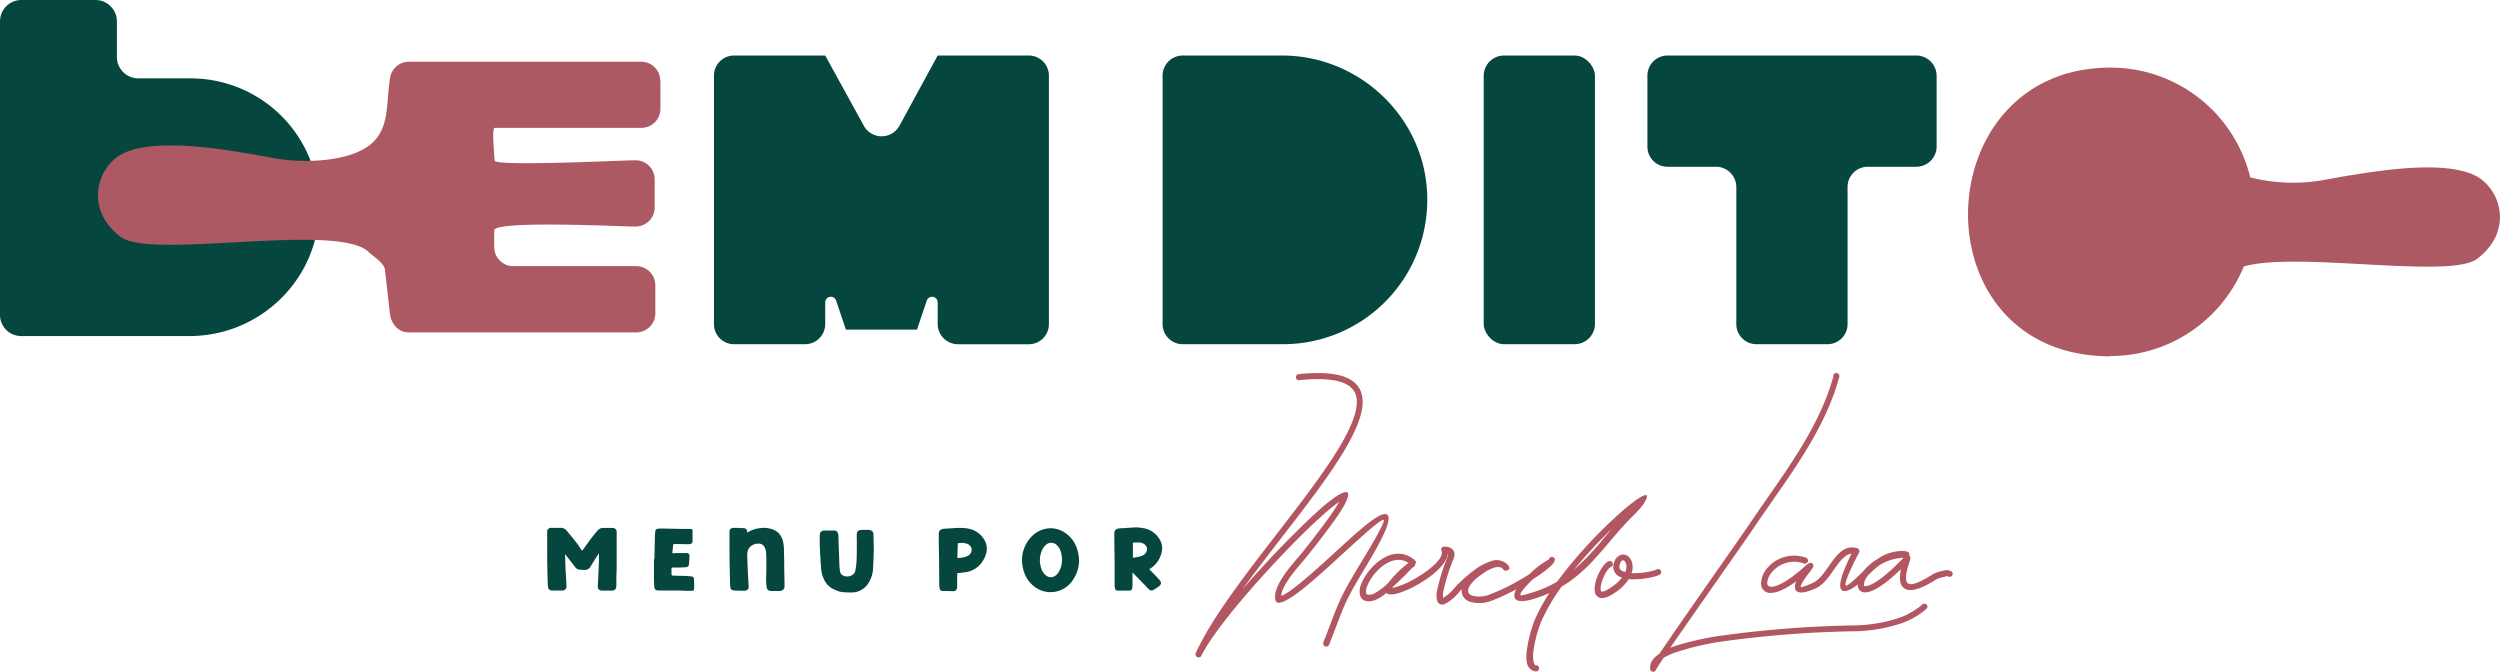 <svg xmlns="http://www.w3.org/2000/svg" viewBox="0 0 656.59 176.39"><defs><style>.cls-1{fill:#05473f;}.cls-2{fill:#ac5963;fill-rule:evenodd;}.cls-3{fill:#b25661;}</style></defs><g id="Layer_2" data-name="Layer 2"><g id="LAYOUT"><path class="cls-1" d="M50,20.58H36.31A5.63,5.63,0,0,1,30.7,15V5.6A5.62,5.62,0,0,0,25.1,0H5.6A5.62,5.62,0,0,0,0,5.6V82.65a5.56,5.56,0,0,0,5.6,5.61H49.75C68.58,88.26,84,73,83.82,54.19A33.76,33.76,0,0,0,50,20.58"/><path class="cls-1" d="M270.15,14.58H246.27L236.24,33a5.33,5.33,0,0,1-9.38,0L216.73,14.58H192.84a5.28,5.28,0,0,0-5.33,5.33V85.07a5.27,5.27,0,0,0,5.33,5.33h18.55a5.28,5.28,0,0,0,5.34-5.33V79.42a1.47,1.47,0,0,1,2.88-.43l2.55,7.57h18.67L243.39,79a1.47,1.47,0,0,1,2.88.43v5.65a5.34,5.34,0,0,0,5.33,5.33h18.55a5.27,5.27,0,0,0,5.33-5.33V19.91a5.28,5.28,0,0,0-5.33-5.33"/><path class="cls-1" d="M337,90.4a37.88,37.88,0,0,0,37.85-37.64c.22-21-17.17-38.18-38.17-38.18h-26a5.29,5.29,0,0,0-5.34,5.33V85.07a5.28,5.28,0,0,0,5.34,5.33Z"/><rect class="cls-1" x="389.67" y="14.58" width="29.22" height="75.82" rx="5.33"/><path class="cls-1" d="M503.3,14.58H438a5.28,5.28,0,0,0-5.33,5.33V38.47A5.28,5.28,0,0,0,438,43.8h12.69a5.35,5.35,0,0,1,5.33,5.33V85.07a5.28,5.28,0,0,0,5.34,5.33h18.55a5.27,5.27,0,0,0,5.33-5.33V49.13a5.29,5.29,0,0,1,5.34-5.33H503.3a5.35,5.35,0,0,0,5.33-5.33V19.91a5.35,5.35,0,0,0-5.33-5.33"/><path class="cls-2" d="M173.45,21.18v7.4a5,5,0,0,1-5,5H129.9c-.8,0,0,7.79,0,8.59,0,1.6,33.84-.07,36.54-.07h.5a5,5,0,0,1,5,5v7.4a5,5,0,0,1-5,5h-.5c-2.7,0-36.64-1.68-36.64,1V64.9a5,5,0,0,0,5,5h32.31a5,5,0,0,1,5,5v7.4a5,5,0,0,1-5,5H107.4c-2.8,0-4.69-2.22-5-5l-1.29-11.42c-.2-1.84-3-3.44-4.3-4.71-8.31-7.88-57.18,2.1-65.11-3.94-8.86-6.75-6.68-16.6-1.09-20.87,7.45-5.66,27.2-2.25,34.74-1l.13,0,6.82,1.23c7.08,1.27,18.5,1,24.38-3.18s4.6-11,5.79-18.06a5,5,0,0,1,4.93-4.14h61a5,5,0,0,1,5,5"/><path class="cls-2" d="M554.27,93.58c-50.91,0-48.79-75.82,0-75.82a37.69,37.69,0,0,1,25.65,10c.06.09.08.06.2.18A38.08,38.08,0,0,1,591,46.59a45.54,45.54,0,0,0,19,.73l6.82-1.22.13,0c7.54-1.2,27.3-4.61,34.74,1,5.6,4.27,7.77,14.12-1.09,20.87-7.1,5.42-47.08-2-61.29,2a38,38,0,0,1-8.84,13l-.57.53a37.69,37.69,0,0,1-25.65,10"/><path class="cls-1" d="M297.54,146.5a1.41,1.41,0,0,0,0-.2,1.26,1.26,0,0,1,0-.27l0-1.63c0-.36,0-.91,0-1.64a.29.29,0,0,1,.06-.21.4.4,0,0,1,.25-.06,4.6,4.6,0,0,1,.61,0c.4,0,.7,0,.9,0a2.34,2.34,0,0,1,1.36.58,1.51,1.51,0,0,1,.54,1.14,1.71,1.71,0,0,1-.35,1,2,2,0,0,1-.89.72,7.33,7.33,0,0,1-1.85.47Zm4.3,3,.55-.37a4.24,4.24,0,0,0,.56-.43,7,7,0,0,0,2.19-3.85,5.31,5.31,0,0,0,.08-.87,4.37,4.37,0,0,0-.53-2.1,5.83,5.83,0,0,0-1.41-1.76A5.69,5.69,0,0,0,301.4,139a10.35,10.35,0,0,0-3.91-.45l-3.46.22c-.84.06-1.3.44-1.37,1.14a1.11,1.11,0,0,0,0,.29v1.88l.08,6.11,0,5.68a6.72,6.72,0,0,0,.13.76.61.61,0,0,0,.25.36.76.76,0,0,0,.44.13c.68,0,1.7,0,3.06,0a.68.68,0,0,0,.68-.44,3,3,0,0,0,.13-.85v-.94c0-1,0-1.76,0-2.26l0-.23.06,0,.08.09L301,154a9.33,9.33,0,0,0,.76.79.92.92,0,0,0,1.19.13,8.74,8.74,0,0,0,1.5-1,1.21,1.21,0,0,0,.48-.79,1.43,1.43,0,0,0-.42-.83l-.8-.89Zm-22.93-2.37a5.75,5.75,0,0,1-.71,2.84,3.41,3.41,0,0,1-1,1.21,2,2,0,0,1-1.21.42,2,2,0,0,1-1.27-.47,3.68,3.68,0,0,1-1.19-1.67,7.36,7.36,0,0,1-.42-2.31,6.86,6.86,0,0,1,.61-2.75,4.05,4.05,0,0,1,1.1-1.41,2,2,0,0,1,1.27-.44,2.07,2.07,0,0,1,1.35.51,3.83,3.83,0,0,1,1,1.37A6.61,6.61,0,0,1,278.91,147.1Zm-10.5-.15a10.5,10.5,0,0,0,.79,3.93,8,8,0,0,0,3.25,3.69,7,7,0,0,0,9.57-2.66,8.94,8.94,0,0,0,1.38-4.72,10.07,10.07,0,0,0-.61-3.31,7.73,7.73,0,0,0-2.82-3.8,6.79,6.79,0,0,0-4-1.37,7.15,7.15,0,0,0-2.48.47,7.49,7.49,0,0,0-3,2.2A8.89,8.89,0,0,0,268.41,147Zm-16.84-4.34c.46,0,.8-.05,1-.05a4,4,0,0,1,1.26.18,2,2,0,0,1,1,.63,1.52,1.52,0,0,1,.36,1,1.81,1.81,0,0,1-1.16,1.65,5.11,5.11,0,0,1-1.9.47l-.37,0-.35,0C251.5,144.86,251.53,143.53,251.57,142.61Zm-.16,7.91.74-.09,1.19-.15a6.34,6.34,0,0,0,4.32-2.33,7.35,7.35,0,0,0,1.43-3,5.31,5.31,0,0,0,.08-.87,4.56,4.56,0,0,0-.56-2.18,5.64,5.64,0,0,0-1.5-1.8A5.75,5.75,0,0,0,255,139a10,10,0,0,0-2.77-.35c-.37,0-.65,0-.82,0l-3.43.22c-.88.06-1.36.46-1.43,1.19v2l.08,4.83.06,7a7.1,7.1,0,0,0,.13.81.57.57,0,0,0,.26.38.91.91,0,0,0,.5.13c1.16,0,2,.05,2.61.05a1,1,0,0,0,1.19-1,1.73,1.73,0,0,0,0-.36l0-1.76Zm-22-10.22a1.08,1.08,0,0,0-.35-.83,1.43,1.43,0,0,0-1-.33c-.77,0-1.34,0-1.71,0a1.86,1.86,0,0,0-.94.24,1,1,0,0,0-.38.75,15.31,15.31,0,0,0,0,1.56c0,.65,0,1.13,0,1.46,0,1.43,0,2.88-.08,4.34a18.29,18.29,0,0,1-.34,2.46,1.51,1.51,0,0,1-.73,1,2.35,2.35,0,0,1-1.36.42,2.32,2.32,0,0,1-1.26-.34,1.23,1.23,0,0,1-.61-.89,13.59,13.59,0,0,1-.18-1.5q-.17-4.92-.27-7.38c0-.08,0-.27,0-.57a2.26,2.26,0,0,0-.21-.84.89.89,0,0,0-.9-.54l-2.53,0a1.17,1.17,0,0,0-1.14.6,2.07,2.07,0,0,0-.13.67c0,.33,0,.82,0,1.48q0,1.61.12,3.51c.08,1.27.16,2.5.25,3.69a7.8,7.8,0,0,0,.85,3.09,5.06,5.06,0,0,0,2.34,2.32,10.38,10.38,0,0,0,1.46.61,6,6,0,0,0,1.31.24c.44,0,1,.05,1.69.05a5.18,5.18,0,0,0,4.59-2.19,7.83,7.83,0,0,0,1.4-4.05c.07-1.3.13-2.92.19-4.88Zm-33.12-.42a2.54,2.54,0,0,1-.05-.36,1.1,1.1,0,0,0-.36-.66,1.33,1.33,0,0,0-.8-.19l-1.67-.07h-.76a1.14,1.14,0,0,0-.79.3,1,1,0,0,0-.27.69v2.19c0,.62,0,1.56,0,2.82q0,2.9.16,8.72a5.26,5.26,0,0,0,.07.89.88.88,0,0,0,.32.63,1.4,1.4,0,0,0,.79.22c.93.05,1.78.06,2.53.05a1.28,1.28,0,0,0,.89-.3.89.89,0,0,0,.28-.78l-.19-3.24c-.05-1-.11-2.44-.18-4.34l0-.67a3.86,3.86,0,0,1,.16-1.21,2.37,2.37,0,0,1,1-1.31,3,3,0,0,1,1.69-.5,1.63,1.63,0,0,1,1.58.74,3.8,3.8,0,0,1,.48,1.21c.07.79.1,1.7.1,2.73l0,2.35q-.06,1.56-.06,2.37a13.09,13.09,0,0,0,.14,2,1.15,1.15,0,0,0,.37.76,1.37,1.37,0,0,0,.89.27h2.3l.26-.07a1.11,1.11,0,0,0,.87-1c0-.24,0-.45,0-.62s0-.31,0-.41l-.08-4.48,0-1.2q0-.83-.06-2.4l0-.64a13,13,0,0,0-.19-1.93,5,5,0,0,0-1.12-2.36,4.41,4.41,0,0,0-2.39-1.28,6.06,6.06,0,0,0-1.58-.2,9,9,0,0,0-1.48.15A6.81,6.81,0,0,0,196.31,139.88Zm-24.54,6.89v5.41a17.37,17.37,0,0,0,.13,2.06c0,.55.42.82,1.11.82h3.06c1.68,0,3,0,3.82.07a4.82,4.82,0,0,0,.61,0c.28,0,.72,0,1.32,0,.3,0,.46-.17.47-.4a4.6,4.6,0,0,0,.06-.63l-.06-2a1,1,0,0,0-.22-.58,1.2,1.2,0,0,0-.67-.18c-.6-.06-1.05-.09-1.35-.11l-3.11-.07a.84.84,0,0,1-.44-.11.42.42,0,0,1-.12-.35c0-.57,0-1,0-1.28a.5.5,0,0,1,.08-.34.76.76,0,0,1,.39-.06h1.64c.77,0,1.36-.06,1.74-.09a.7.7,0,0,0,.71-.61c.11-1.07.16-1.87.16-2.39a.64.64,0,0,0-.2-.54,1.18,1.18,0,0,0-.67-.17c-.42,0-1,0-1.84,0-.3,0-.77,0-1.4.05-.2,0-.32,0-.36-.07a.42.42,0,0,1,0-.31l.16-1.59c0-.21.06-.34.12-.38a.92.92,0,0,1,.43-.07c1.55,0,2.7.05,3.46.05a1.68,1.68,0,0,0,.87-.19,1,1,0,0,0,.24-.71c0-.25,0-.62,0-1.12,0-.68,0-1.2,0-1.54s-.17-.43-.5-.45l-.61,0c-.53,0-.92,0-1.19,0l-5.93-.11a7.15,7.15,0,0,0-.9.06c-.39.05-.6.23-.63.56a8.43,8.43,0,0,0-.11,1.05l-.16,6.47ZM157.3,145.4v2.22L157,154a1.07,1.07,0,0,0,.26.8,1.15,1.15,0,0,0,.87.32c.56,0,1.43,0,2.59,0a1.32,1.32,0,0,0,.76-.23,1,1,0,0,0,.35-.64,2.09,2.09,0,0,0,.05-.38c0-.53,0-1.29,0-2.31l.08-2.35v-7.94l0-1.7a1,1,0,0,0-1-.91l-.6,0-.64,0c-.56,0-1,0-1.26,0a1.8,1.8,0,0,0-1.48.65c-.88,1-1.52,1.84-1.93,2.37-.22.3-.55.76-1,1.39l-.61.85c-.1.15-.21.28-.3.4l-.25.31-.19-.22-.29-.43a19.7,19.7,0,0,0-1.24-1.74c-.51-.67-1.31-1.65-2.4-2.93a1.78,1.78,0,0,0-1.5-.67c-.41,0-1,0-1.72,0-.35,0-.61,0-.79,0a1.08,1.08,0,0,0-.79.3.92.92,0,0,0-.26.66v2.15c0,.62,0,1.57,0,2.84,0,1.93,0,4.86.16,8.76a5.67,5.67,0,0,0,.08.9.91.91,0,0,0,.33.61,1.38,1.38,0,0,0,.75.24c1.16,0,2,0,2.61,0a1.21,1.21,0,0,0,.83-.3,1,1,0,0,0,.31-.73l-.08-1.92-.06-.83c0-.38-.07-.94-.1-1.65l-.13-3.83v-.22l.08,0,.15.2,2.54,3.26a1.4,1.4,0,0,0,.95.52c.59.06,1,.09,1.34.09a1.75,1.75,0,0,0,1-.24,2.06,2.06,0,0,0,.68-.72c.17-.3.55-.92,1.13-1.86l.32-.51.66-1Z"/><path class="cls-3" d="M341.24,99.88a.82.82,0,0,1-.89-.73.8.8,0,0,1,.73-.89c11.47-1.18,16.24,1.41,16.76,6.44.81,7.94-10,22-21.31,36.57-3.48,4.52-7,9.08-10.23,13.52A263.31,263.31,0,0,1,345,135.25l.05,0a47.7,47.7,0,0,1,6.13-5.05h0c2.77-1.68,3.74-1.25,2.13,2-1,2.07-4.07,6.42-9.95,13.8-.27.34-.66.8-1.12,1.34-2.11,2.46-5.66,6.62-5.74,9.17,2.67-1,8.78-6.55,14.46-11.74,6-5.53,11.64-10.64,13.29-9.64,1.26.76,0,4.51-5.27,13.26-5.13,8.49-5.58,9.67-8,16-.5,1.31-1.09,2.85-1.86,4.83a.82.82,0,1,1-1.52-.59c.72-1.85,1.33-3.45,1.85-4.82,2.46-6.45,2.92-7.65,8.13-16.26,4.68-7.74,6.21-10.79,5.82-11-.62-.38-5.77,4.34-11.35,9.44-6.47,5.92-13.48,12.32-16.25,12.32h0a.82.82,0,0,1-.78-.58c-1-3.26,3.44-8.47,6-11.43.43-.51.8-.94,1.08-1.29,5.56-7,8.53-11.16,9.62-13.24a54.3,54.3,0,0,0-5.54,4.65l-.05,0c-9.79,9.07-26.36,27.19-30.62,35.82a.82.82,0,0,1-1.49-.67c4.15-9.12,12.84-20.37,21.3-31.32,11.06-14.32,21.71-28.12,21-35.42-.41-4-4.67-6-15-5"/><path class="cls-3" d="M413.38,149.63a68.92,68.92,0,0,0,7.81-8.24l2.14-2.5a124.27,124.27,0,0,0-9.95,10.74m-6.47-2c.11.06.15.08,0,0h0S406.94,147.65,406.91,147.67Zm-37,.22c-3.16-2.09-6.81.24-9.05,3.05a11.66,11.66,0,0,0-1.75,2.94,3.25,3.25,0,0,0-.3,2c.13.4.71.52,1.91.13a15.78,15.78,0,0,0,3.88-2.88,29.82,29.82,0,0,1,5.18-5.15h0l.05,0h0A.18.18,0,0,1,369.88,147.89Zm1.43-1a.81.81,0,0,1,.28.43c.39,0,.41.3.05.87.07.29-.14.67-.8,1l-.27.3h0l-1.06,1.1c-1,1-2.31,2.31-3.68,3.54a3.37,3.37,0,0,0-.17.32l1-.25a23.9,23.9,0,0,0,5.6-2.58c3.58-2.16,7-5.08,6.31-6.93a.73.73,0,0,1,.46-1.07.67.67,0,0,1,.31,0,2,2,0,0,1,.43,0,2.92,2.92,0,0,1,.91.22c.93.38,1.76,1.24,1,3.09a47.74,47.74,0,0,0-2.68,8.68,4.32,4.32,0,0,0,0,1.46,10.36,10.36,0,0,0,2.94-2.6,38.29,38.29,0,0,1,5.1-4.61,16,16,0,0,1,4.36-2.4,4.3,4.3,0,0,1,3.84.31,2.85,2.85,0,0,1,.67.55c.81.95.48,1.32,0,1.46a.83.83,0,0,1-1.13-.18,1.9,1.9,0,0,0-.29-.33l-.16-.13-.05,0c-.75-.36-2.33-.37-5.52,2-2,1.49-3,2.76-3.17,3.73a1.26,1.26,0,0,0,.12.94,1.73,1.73,0,0,0,.88.64,7.31,7.31,0,0,0,4.95-.4,55,55,0,0,0,7.94-3.89c.75-.44,1.47-.88,2.15-1.31l.49-.47a24.06,24.06,0,0,1,4.66-3.43.78.78,0,0,1,.22-.42.81.81,0,0,1,1.13,0h0c.4.4.22,1.09-.79,2.1a31.89,31.89,0,0,1-4.72,3.49c-1.88,1.8-3.53,3.61-3.33,4.18.1.26,1.29,0,4.35-1.05a32.11,32.11,0,0,0,5.27-2.42,120.73,120.73,0,0,1,17-18.45,45.21,45.21,0,0,1,3.74-3c2.86-2,3.72-1.74,2,1a24.12,24.12,0,0,1-2.66,3l0,0c-2.44,2.43-4.48,4.83-6.42,7.12-3.8,4.47-7.26,8.54-12.46,11.61a50.59,50.59,0,0,0-5.49,9.48,34.16,34.16,0,0,0-1.9,7.32,9.54,9.54,0,0,0,0,2.77v0c.1.56.29,1,.59,1.08h0l.17,0a.81.81,0,0,1,.71.91.82.82,0,0,1-.91.71,2.21,2.21,0,0,1-.56-.15l-.06,0A2.82,2.82,0,0,1,401,174v0a11.09,11.09,0,0,1,0-3.26,35.59,35.59,0,0,1,2-7.75,46.11,46.11,0,0,1,3.95-7.26c-.87.39-1.79.77-2.76,1.11-4.18,1.49-6,1.24-6.43.06a2.79,2.79,0,0,1,.58-2.19,52.36,52.36,0,0,1-6.25,2.92,8.86,8.86,0,0,1-6.1.39,3.26,3.26,0,0,1-1.67-1.3,2.76,2.76,0,0,1-.37-2c-.34.34-.63.65-.84.89a11.46,11.46,0,0,1-3.6,3,1.4,1.4,0,0,1-2.07-.89,5.16,5.16,0,0,1-.06-2.33,49.16,49.16,0,0,1,2.78-9.07,1,1,0,0,0,.08-.81c-.3,2.53-3.63,5.46-7.15,7.58a26.07,26.07,0,0,1-6,2.76c-1.46.38-2.53.38-3-.14a11,11,0,0,1-2.88,1.88c-2.3.75-3.54.14-4-1.18a4.76,4.76,0,0,1,.33-3.09,13.44,13.44,0,0,1,2-3.37C362.37,146.39,367.13,143.58,371.31,146.91Z"/><path class="cls-3" d="M426.87,150.21a3.9,3.9,0,0,0,.29-1.59,2,2,0,0,0-.44-1.22.58.58,0,0,0-.51-.24c-.26,0-.54.34-.76,1a1.68,1.68,0,0,0-.09,1.12,1.72,1.72,0,0,0,1.13.84h0l.35.1m-4.47-2.77a.82.82,0,1,1,.67,1.49c-.92.41-2.16,2.8-2.55,4.72a3.47,3.47,0,0,0-.06,1.41c0,.15.1.26.2.28.47.1,1.37-.26,2.87-1.33a11.34,11.34,0,0,0,2.51-2.35h0l0,0a2.89,2.89,0,0,1-2.07-4,2.8,2.8,0,0,1,2-2,2.18,2.18,0,0,1,2,.76,3.6,3.6,0,0,1,.84,2.23,5.22,5.22,0,0,1-.26,1.88l.56,0c2.63,0,5.5-.6,6-1a.82.82,0,0,1,1,1.27c-.64.52-4.05,1.36-7,1.34-.44,0-.88,0-1.3-.06a12,12,0,0,1-3.29,3.34c-1.92,1.37-3.26,1.79-4.16,1.6a1.84,1.84,0,0,1-1.44-1.51,4.9,4.9,0,0,1,.05-2.11C419.4,151,421.08,148,422.4,147.44Z"/><path class="cls-3" d="M481.48,98.56a.83.83,0,0,1,1-.56.77.77,0,0,1,.59.94c-3.24,12.07-10.58,22.58-17.68,32.75-1.64,2.35-3.27,4.69-4.88,7.09-.79,1.18-3.66,5.28-7.2,10.34-4.79,6.84-10.82,15.46-14.64,21l.74-.28a72.69,72.69,0,0,1,13.47-3,285.37,285.37,0,0,1,33.63-2.58,39.27,39.27,0,0,0,10.88-1.56,18.79,18.79,0,0,0,7.43-3.91.84.84,0,0,1,1.16,0,.74.74,0,0,1,0,1.09,20.24,20.24,0,0,1-8.1,4.28,40.84,40.84,0,0,1-11.37,1.64,286.08,286.08,0,0,0-33.38,2.56,72.09,72.09,0,0,0-13.14,3,18.54,18.54,0,0,0-3.06,1.4c-1.18,1.76-1.93,2.91-2,3.15a.81.81,0,0,1-1,.48.8.8,0,0,1-.54-.61h0a3.28,3.28,0,0,1,0-.52c0-1.36.89-2.55,2.45-3.58,3.64-5.41,10.73-15.55,16.2-23.37,3.5-5,6.34-9.06,7.19-10.32,1.55-2.31,3.21-4.7,4.89-7.11,7-10.06,14.28-20.46,17.46-32.28"/><path class="cls-3" d="M501.76,146.78a.78.78,0,0,1-.17.34m-10.19,3.23-.77.75-.23.32a3.72,3.72,0,0,0-.86,2.31c0,.21.32.3.87.16,1.72-.41,4.82-2.47,9.53-7.4a13,13,0,0,0-6,1.75A16.67,16.67,0,0,0,491.4,150.35Zm-17.12-3.89a.82.82,0,0,1,.54,1,.81.81,0,0,1-1,.53,7.67,7.67,0,0,0-8.26,2.06,5,5,0,0,0-1.43,3.06c0,.58.36,1,1.11,1,1.64-.06,4.57-1.55,9.14-5.67.78-.7,1.3-.8,1.69-.37h0a.82.82,0,0,1,.05,1,6.91,6.91,0,0,1-.6.86c-.95,1.24-2.8,3.66-2.56,4.22.08.16.92-.07,3.21-1.09,1.55-.69,2.85-2.53,4.12-4.34,2.06-2.93,4.07-5.77,7.47-4.74a.81.81,0,0,1,.55,1,.71.71,0,0,1-.08.18l-.08.17c-.64,1.23-4.05,7.78-3.36,8.47l0,0c.25.17,1.52-.77,4.6-3.8A13.21,13.21,0,0,1,493,146.9a11.25,11.25,0,0,1,6.69-2.19h0a6.27,6.27,0,0,1,.84.08h0c1,.17,1,.71.88,1.11l.09.08,0,0a.73.73,0,0,1,.25.64.59.59,0,0,1,0,.14,4.58,4.58,0,0,1-.17.59c-.42,1.21-1.5,4.4-.72,5.62.55.85,2.38.67,6.9-2.24a10.8,10.8,0,0,1,2.7-.86h0a2.49,2.49,0,0,1,2.17.28.81.81,0,0,1-1.2,1.1c-.05-.06-.25.15-.67.22h0a9.6,9.6,0,0,0-2.12.63c-5.57,3.59-8.11,3.36-9.15,1.75-.71-1.11-.56-2.86-.22-4.39-4,3.87-6.78,5.59-8.49,6s-2.63-.24-2.85-1.46a2.74,2.74,0,0,1,0-.5c-2.21,1.73-3.5,2-4.17,1.54l-.1-.09c-1.33-1.33,1.41-7.13,2.63-9.54-1.78.16-3.2,2.17-4.65,4.23s-2.82,4-4.79,4.89c-3.39,1.51-4.89,1.29-5.35.26a2.76,2.76,0,0,1,.31-2.15c-2.94,2.15-5.08,3-6.51,3.06a2.41,2.41,0,0,1-2.78-2.56,6.57,6.57,0,0,1,1.83-4.17A9.24,9.24,0,0,1,474.28,146.46Z"/></g></g></svg>